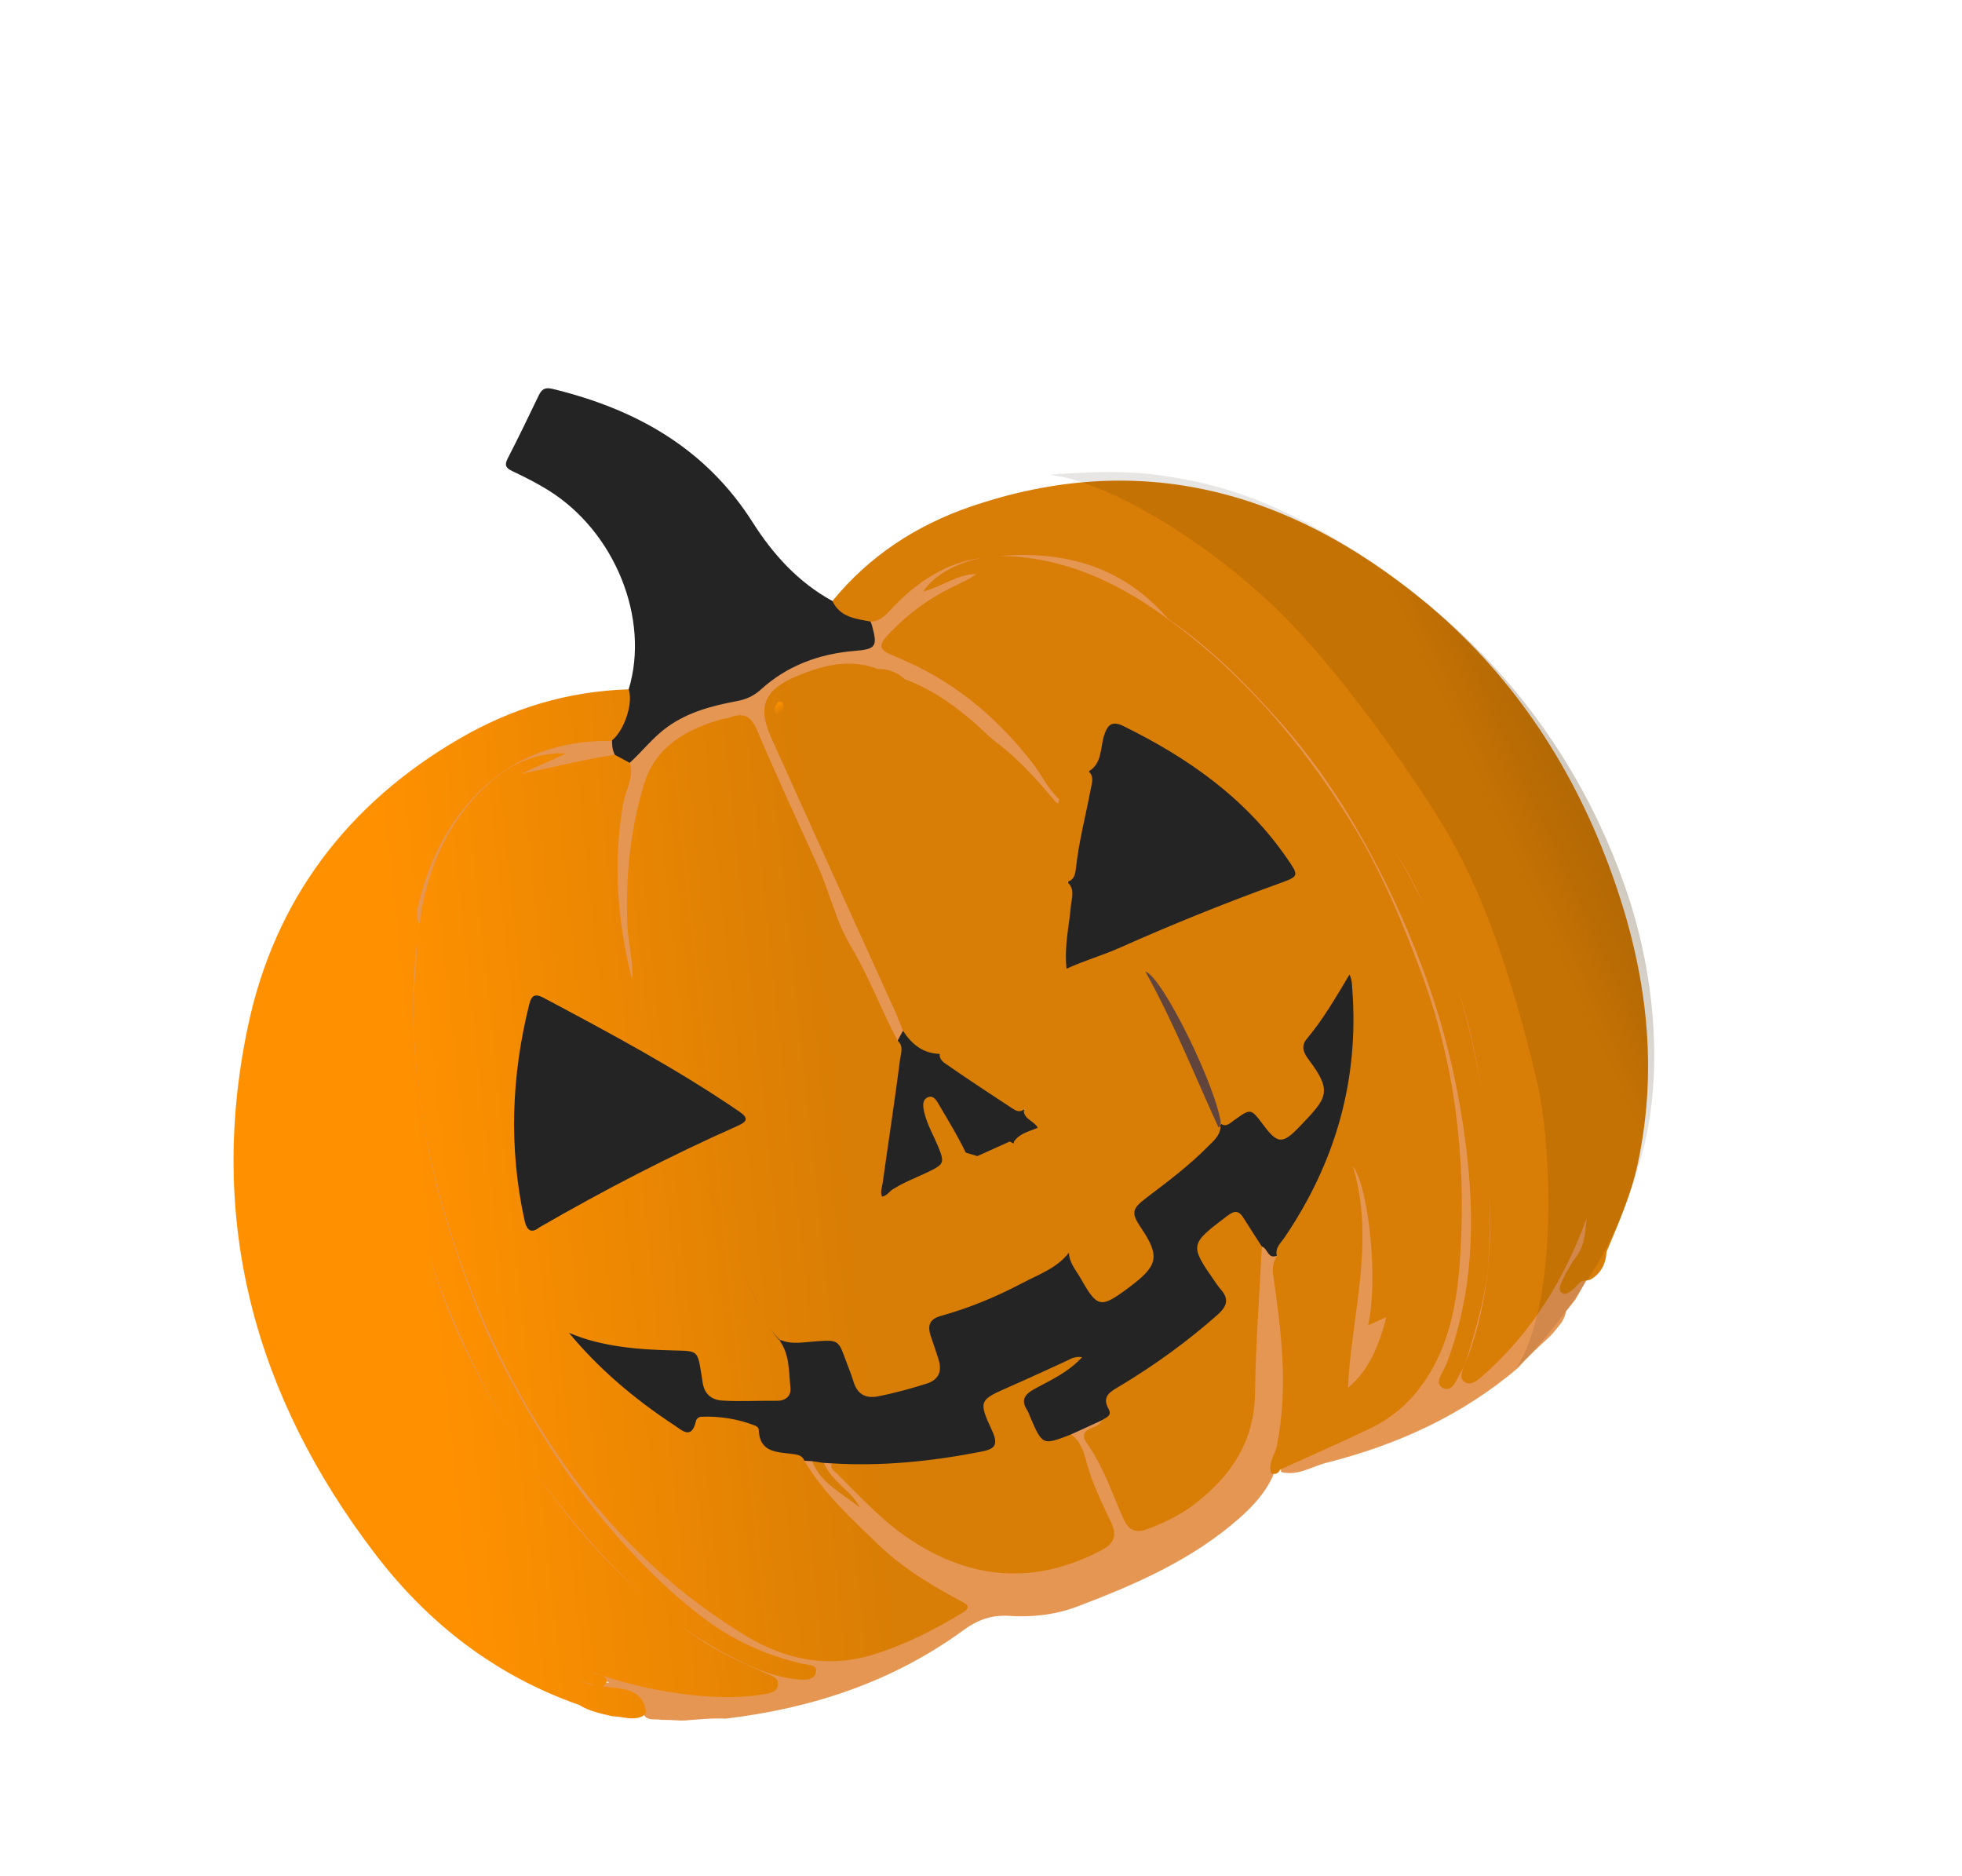 <svg width="114" height="109" viewBox="0 0 114 109" fill="none" xmlns="http://www.w3.org/2000/svg">
<path d="M48.367 34.915C48.995 35.407 49.742 35.641 50.483 35.888C51.128 36.238 51.13 36.83 51.006 37.422C50.878 38.031 50.338 38.071 49.845 38.112C47.748 38.29 45.822 38.867 44.27 40.39C43.89 40.763 43.38 40.949 42.86 41.03C40.611 41.382 38.712 42.358 37.238 44.116C37.111 44.266 36.944 44.374 36.757 44.447C36.243 44.581 35.877 44.346 35.566 43.97C35.334 43.608 35.285 43.243 35.563 42.878C36.069 41.997 36.306 41.023 36.529 40.046C37.776 35.949 35.73 30.871 31.842 28.469C31.174 28.056 30.469 27.7 29.759 27.365C29.369 27.18 29.308 27.005 29.507 26.619C30.122 25.425 30.706 24.215 31.287 23.003C31.463 22.636 31.631 22.476 32.106 22.592C36.929 23.762 40.987 26.023 43.732 30.343C44.911 32.199 46.385 33.834 48.367 34.915Z" fill="#242424"/>
<path d="M37.347 99.513C37.202 98.894 36.908 98.509 36.193 98.403C34.99 98.225 33.802 97.931 32.758 97.246C33.564 97.325 34.265 97.835 35.408 97.745C34.478 97.347 33.791 97.052 33.104 96.758C37.042 97.737 40.955 98.785 45.077 97.818C44.049 97.334 42.992 96.904 42.001 96.356C37.813 94.044 34.655 90.626 31.829 86.844C29.302 83.464 27.367 79.763 25.818 75.86C25.272 74.486 24.728 73.081 24.629 71.561C25.406 74.561 26.796 77.309 28.14 80.061C30.459 84.811 33.653 88.918 37.585 92.464C39.804 94.466 42.249 96.052 45.092 96.994C45.794 97.226 46.509 97.5 47.467 97.1C45.757 96.787 44.309 96.317 42.909 95.627C40.813 94.594 39.075 93.092 37.477 91.476C35.508 89.484 33.723 87.304 32.195 84.928C30.087 81.649 28.228 78.268 26.877 74.583C25.462 70.724 24.392 66.808 23.972 62.725C23.697 60.053 23.582 57.37 23.932 54.69C23.962 54.461 23.964 54.23 24.141 54.052C24.186 54.078 24.232 54.105 24.278 54.131C24.583 54.539 24.505 55.012 24.471 55.461C23.992 61.786 25.094 67.845 27.292 73.776C28.877 78.056 30.926 82.059 33.63 85.715C36.167 89.145 39.231 92.058 42.819 94.372C45.963 96.399 49.27 96.812 52.707 95.045C53.522 94.625 54.383 94.303 55.148 93.778C55.643 93.437 55.584 93.216 55.101 92.951C54.238 92.478 53.398 91.965 52.594 91.397C50.486 89.904 48.809 87.97 47.131 86.037C46.875 85.742 46.623 85.428 46.653 84.993C46.721 84.754 46.883 84.683 47.114 84.736C47.917 85.478 48.506 86.444 49.34 86.948C48.912 86.354 47.792 86.13 47.845 84.976C48.013 84.811 48.194 84.808 48.386 84.933C50.304 86.861 52.136 88.879 54.661 90.084C57.746 91.558 60.75 91.368 63.733 89.824C64.346 89.508 64.505 89.041 64.195 88.44C63.455 87.007 63.043 85.443 62.388 83.977C62.271 83.715 62.073 83.462 62.238 83.145C62.67 82.659 63.212 82.414 63.86 82.402C64.338 82.721 63.945 82.94 63.743 83.126C63.443 83.401 63.438 83.658 63.637 83.988C64.368 85.195 64.865 86.517 65.444 87.797C65.77 88.518 66.217 88.674 66.93 88.389C69.763 87.254 72.781 84.569 72.63 80.494C72.547 78.243 72.947 75.994 72.88 73.733C72.867 73.282 72.883 72.808 73.222 72.435C73.734 72.218 73.958 72.628 74.245 72.904C74.351 75.222 74.799 77.509 74.828 79.838C74.855 81.89 74.636 83.887 73.931 85.822C73.481 86.755 72.798 87.502 72.033 88.179C69.282 90.611 65.976 92.048 62.602 93.328C61.347 93.804 59.986 93.965 58.633 93.873C57.627 93.805 56.797 94.106 55.99 94.696C51.868 97.708 47.187 99.242 42.164 99.844C41.373 99.801 40.587 99.887 39.801 99.949C39.66 99.958 39.518 99.954 39.378 99.945C39.06 99.925 38.742 99.909 38.423 99.911C38.046 99.829 37.562 100.031 37.347 99.513Z" fill="#E59653"/>
<path d="M24.113 88.401C23.297 87.154 22.481 85.908 21.664 84.661C22.375 86.496 23.564 88.058 24.594 89.72C23.469 88.75 22.701 87.502 21.87 86.308C20.214 83.925 19.047 81.281 17.983 78.607C17.041 76.242 16.385 73.773 15.992 71.246C15.976 71.144 15.986 71.155 16.291 70.956C16.5 70.82 16.355 70.597 16.325 70.448C15.856 68.093 15.759 65.713 15.794 63.321C15.797 63.164 15.747 63.001 16.072 62.843C15.932 72.277 19.121 80.599 24.332 88.262C24.259 88.308 24.186 88.354 24.113 88.401Z" fill="#E59653"/>
<path d="M35.562 42.878C35.557 43.211 35.562 43.543 35.723 43.848C35.633 44.091 35.435 44.217 35.202 44.248C33.731 44.444 32.324 44.895 30.9 45.284C30.634 45.357 30.239 45.507 30.114 45.173C29.993 44.851 30.366 44.673 30.622 44.547C31.09 44.318 31.546 44.047 32.071 43.955C32.201 43.93 32.125 44.104 32.118 43.973C32.116 43.943 32.085 43.938 32.024 43.955C28.104 45.05 26.258 48.029 25.085 51.611C24.922 52.108 24.869 52.638 24.745 53.148C24.656 53.514 24.644 53.957 24.136 54.05L24.141 54.052C23.611 52.406 24.431 50.992 25.04 49.609C26.308 46.733 28.307 44.514 31.367 43.44C32.722 42.965 34.092 42.526 35.562 42.878Z" fill="#E59653"/>
<path d="M91.541 75.491C91.357 75.723 91.173 75.955 90.99 76.186C90.935 76.503 90.795 76.778 90.583 77.018C90.405 77.235 90.237 77.459 90.035 77.656C89.407 78.234 88.78 78.811 88.215 79.454C84.964 82.228 81.178 83.937 77.075 84.978C76.211 85.198 75.402 85.765 74.44 85.515C74.337 84.923 74.848 84.839 75.191 84.674C76.491 84.046 77.817 83.476 79.13 82.875C81.522 81.781 83.017 79.927 83.713 77.414C85.124 72.322 84.899 67.179 83.82 62.105C81.827 52.733 77.35 44.694 70.19 38.257C67.621 35.947 64.846 33.911 61.384 33.051C59.045 32.47 56.776 32.33 54.631 33.701C54.889 33.56 55.147 33.438 55.408 33.323C55.708 33.191 56 33.03 56.338 33.022C56.572 33.017 56.822 33.043 56.9 33.312C56.964 33.534 56.781 33.669 56.629 33.788C56.315 34.033 55.94 34.166 55.586 34.337C54.305 34.956 53.143 35.751 52.154 36.774C51.555 37.394 51.62 37.615 52.42 37.967C56.425 39.732 59.48 42.553 61.697 46.306C61.746 46.494 61.823 46.727 61.605 46.821C61.328 46.94 61.109 46.733 60.935 46.547C60.229 45.793 59.578 44.988 58.804 44.294C58.469 43.993 58.139 43.682 57.816 43.367C57.654 43.257 57.504 43.133 57.365 42.997C55.89 41.647 54.308 40.454 52.463 39.643C51.917 39.281 51.284 39.165 50.665 39.006C48.954 38.814 47.324 39.059 45.809 39.904C44.764 40.486 44.587 40.935 44.911 42.071C45.019 42.452 45.162 42.817 45.322 43.177C47.633 48.362 50.048 53.501 52.296 58.716C52.49 59.021 52.594 59.355 52.612 59.717C52.554 60.067 52.505 60.428 52.025 60.434C51.741 60.298 51.575 60.049 51.463 59.776C50.31 56.954 48.648 54.384 47.62 51.483C46.549 48.459 45.025 45.603 43.712 42.667C43.436 42.05 43.033 41.861 42.38 42.016C39.856 42.614 38.05 43.905 37.462 46.621C36.803 49.664 36.497 52.702 37.001 55.797C37.074 56.244 37.376 56.97 36.802 57.081C36.271 57.184 36.197 56.423 36.109 55.956C35.44 52.373 35.26 48.792 36.244 45.227C36.331 44.911 36.381 44.584 36.59 44.314C37.34 43.633 37.953 42.818 38.794 42.219C40.008 41.353 41.396 40.998 42.815 40.73C43.355 40.628 43.795 40.432 44.201 40.064C45.741 38.665 47.593 37.986 49.643 37.815C50.891 37.711 51.003 37.574 50.668 36.343C50.625 36.186 50.546 36.039 50.483 35.888C50.801 35.905 51.029 35.772 51.238 35.524C55.124 30.897 61.459 31.156 65.926 33.769C66.376 34.032 66.873 34.261 67.239 34.617C71.215 38.48 75.565 41.978 78.44 46.881C80.055 49.635 81.523 52.455 82.636 55.418C84.775 61.12 86.099 67.008 85.701 73.165C85.619 74.438 85.378 75.696 85.082 76.941C84.787 78.182 84.374 79.378 83.863 80.557C84.484 80.064 84.793 79.37 85.022 78.648C86.133 75.145 86.494 71.574 86.23 67.897C86.005 64.756 85.727 61.639 84.868 58.6C83.982 55.465 82.582 52.55 81.011 49.71C80.86 49.436 80.659 49.18 80.793 48.826C86.484 58.647 88.597 68.984 85.312 80.187C87.2 78.81 88.668 76.999 89.861 74.933C91.036 72.897 92.212 70.864 92.894 68.565C92.818 68.989 92.737 69.411 92.668 69.836C92.575 70.406 91.939 70.932 92.577 71.585C92.668 71.677 92.387 72.177 92.228 72.46C91.764 73.283 91.275 74.092 90.928 75.042C91.148 74.775 91.413 74.533 91.578 74.236C91.83 73.781 92.027 74.047 92.252 74.229C92.015 74.65 91.778 75.07 91.541 75.491Z" fill="#E59653"/>
<path d="M62.114 72.605C62.618 73.407 63.142 74.197 63.618 75.016C63.867 75.444 64.069 75.599 64.505 75.22C65.073 74.728 65.666 74.257 66.291 73.841C66.944 73.406 66.891 72.945 66.524 72.361C66.091 71.672 65.349 70.934 65.5 70.203C65.651 69.474 66.68 69.169 67.31 68.661C68.534 67.675 69.755 66.69 70.806 65.514C70.843 65.44 70.89 65.373 70.944 65.311C71.128 65.18 71.329 65.068 71.494 64.918C72.668 63.851 72.665 63.848 73.635 65.183C74.401 66.237 74.401 66.237 75.275 65.305C76.956 63.512 76.982 63.494 75.621 61.478C75.253 60.933 75.289 60.613 75.701 60.134C76.253 59.491 76.723 58.772 77.184 58.057C77.64 57.35 78.041 56.607 78.565 55.914C79.578 62.225 78.011 67.872 74.191 72.947C73.659 73.168 73.661 72.51 73.319 72.417C72.78 72.283 72.573 71.801 72.316 71.402C71.956 70.844 71.58 70.832 71.12 71.244C71.071 71.288 71.019 71.327 70.968 71.368C69.635 72.432 69.635 72.432 70.589 73.87C70.697 74.034 70.805 74.197 70.912 74.362C71.679 75.54 71.619 75.954 70.606 76.885C69.034 78.33 67.279 79.524 65.471 80.643C64.999 80.935 64.632 81.237 64.649 81.86C64.66 82.245 64.536 82.589 64.022 82.512C63.426 82.785 62.83 83.058 62.234 83.33C61.249 84.451 60.473 84.386 59.844 83.129C58.864 81.169 58.999 80.792 61.02 79.843C61.187 79.764 61.355 79.69 61.521 79.611C60.474 80.081 59.458 80.621 58.397 81.058C57.65 81.365 57.363 81.837 57.736 82.595C58.478 84.102 58.241 84.462 56.477 84.748C54.274 85.106 52.071 85.452 49.827 85.369C49.301 85.349 48.772 85.356 48.325 85.012C48.175 85.004 48.026 84.996 47.876 84.987C47.618 85.138 47.396 85.04 47.183 84.885C47.034 84.877 46.886 84.868 46.737 84.86C46.187 84.781 45.639 84.664 45.086 84.631C44.31 84.585 43.723 84.434 43.925 83.438C44.016 82.989 43.661 82.909 43.317 82.854C42.735 82.761 42.139 82.712 41.577 82.548C40.803 82.323 40.391 82.455 40.482 83.357C40.497 83.506 40.418 83.664 40.38 83.829C37.815 82.558 34.167 79.448 32.178 76.806C34.852 77.936 37.522 78.3 40.27 78.164C40.761 78.14 40.826 78.47 40.892 78.861C41.275 81.108 41.282 81.107 43.544 81.107C43.74 81.107 43.937 81.1 44.134 81.105C45.779 81.142 45.785 81.141 45.527 79.489C45.462 79.071 45.348 78.66 45.256 78.246C45.335 78.069 45.031 77.78 45.418 77.693C46.331 77.634 47.256 77.647 48.153 77.492C48.848 77.372 49.096 77.635 49.261 78.228C49.453 78.921 49.738 79.588 49.919 80.282C50.071 80.864 50.361 80.998 50.919 80.832C51.891 80.545 52.873 80.289 53.859 80.059C54.373 79.939 54.49 79.714 54.298 79.226C54.035 78.558 53.864 77.852 53.583 77.192C53.328 76.593 53.544 76.42 54.107 76.256C56.95 75.429 59.617 74.199 62.114 72.605Z" fill="#242424"/>
<path d="M47.183 84.885C47.414 84.92 47.645 84.954 47.876 84.988C48.309 86.064 49.443 86.574 49.968 87.583C48.96 86.762 47.706 86.201 47.183 84.885Z" fill="#D87D05"/>
<path d="M52.465 59.882C53.186 60.33 53.906 60.779 54.627 61.227C56.256 62.304 57.886 63.382 59.516 64.46L59.501 64.448C59.922 64.793 60.344 65.137 60.862 65.561C60.15 65.882 59.535 66.161 58.919 66.439C58.777 66.483 58.641 66.464 58.506 66.41C57.026 65.633 55.676 64.649 54.279 63.739C53.332 63.122 53.238 63.164 53.002 64.276C52.637 65.998 52.501 67.774 51.791 69.415C51.461 69.865 51.461 69.865 50.837 70.077C51.28 66.844 51.718 63.65 52.155 60.455C52.259 60.264 52.362 60.073 52.465 59.882Z" fill="#242424"/>
<path d="M63.258 44.815C63.529 43.871 63.818 42.933 64.061 41.983C64.186 41.495 64.399 41.441 64.83 41.64C69.195 43.661 72.98 46.379 75.618 50.504C75.906 50.955 75.881 51.124 75.334 51.31C70.86 52.831 66.504 54.651 62.201 56.596C61.633 56.853 61.493 56.706 61.549 56.151C61.715 54.523 61.879 52.894 62.044 51.266C62.449 49.115 62.853 46.965 63.258 44.815Z" fill="#242424"/>
<path d="M51.791 69.415C52.187 67.205 52.583 64.995 53.006 62.631C54.969 63.91 56.817 65.113 58.664 66.317C58.48 66.843 58.021 67.076 57.55 67.156C57.007 67.249 56.502 67.471 55.958 67.535C55.489 66.238 54.633 65.146 54.011 63.772C53.762 64.682 54.3 65.243 54.563 65.853C55.401 67.795 55.422 67.787 53.496 68.656C52.929 68.912 52.359 69.162 51.791 69.415Z" fill="#242424"/>
<path d="M45.418 77.693C45.364 77.877 45.31 78.062 45.256 78.246C43.072 75.067 41.718 71.5 40.386 67.86C40.796 67.739 41.015 67.955 41.142 68.259C41.493 69.102 41.876 69.929 42.202 70.785C43.108 73.161 44.022 75.542 45.418 77.693Z" fill="#61453D"/>
<path d="M46.316 92.387C45.658 91.714 45.089 91.132 44.372 90.398C46.721 90.775 48.222 92.521 50.258 93.076C48.527 93.496 45.597 92.858 44.319 91.761C45.06 91.713 45.495 92.5 46.316 92.387Z" fill="#61453D"/>
<path d="M48.366 34.915C50.502 32.306 53.236 30.517 56.381 29.438C66.21 26.066 74.908 28.504 82.701 34.896C87.7 38.997 91.213 44.233 93.471 50.261C95.575 55.875 96.444 61.663 95.155 67.631C94.772 69.404 94.047 71.058 93.35 72.72C93.302 73.42 93.03 73.989 92.395 74.346C92.301 74.373 92.204 74.388 92.106 74.394C91.727 74.417 91.595 74.775 91.335 74.959C91.146 75.093 90.936 75.271 90.724 75.085C90.57 74.949 90.64 74.711 90.716 74.526C90.956 73.948 91.288 73.41 91.648 72.91C92.124 72.248 92.097 71.466 92.197 70.75C90.925 74.258 89.009 77.442 86.073 79.993C85.8 80.23 85.46 80.508 85.107 80.288C84.768 80.077 84.942 79.686 85.065 79.391C86.42 76.144 86.676 72.766 86.572 69.348C86.593 70.61 86.564 71.876 86.488 73.147C86.369 75.12 85.817 77.019 85.234 78.9C85.157 79.149 85.074 79.406 84.93 79.624C84.641 80.064 84.45 80.925 83.837 80.631C83.278 80.363 83.864 79.711 84.034 79.266C85.615 75.135 85.719 70.872 85.177 66.558C84.813 63.665 84.196 60.809 83.288 58.048C82.245 54.877 80.887 51.826 79.259 48.894C77.855 46.364 76.235 44.005 74.308 41.852C72.448 39.774 70.494 37.797 68.205 36.179C68.045 36.065 67.876 35.955 67.746 35.809C65.068 32.8 61.683 31.986 57.978 32.309C58.15 32.301 58.322 32.299 58.493 32.306C61.881 32.443 64.807 33.78 67.536 35.726C72.059 38.953 75.605 43.076 78.498 47.75C80.2 50.499 81.462 53.489 82.593 56.54C84.552 61.822 85.189 67.277 84.853 72.833C84.691 75.521 84.264 78.24 82.563 80.537C81.762 81.618 80.767 82.437 79.572 83.005C77.855 83.822 76.113 84.587 74.382 85.374C74.275 85.606 74.097 85.672 73.859 85.593C73.662 84.997 74.083 84.523 74.191 83.989C74.866 80.654 74.456 77.345 73.972 74.042C73.907 73.602 74.005 73.289 74.192 72.948C74.072 72.491 74.412 72.22 74.626 71.905C77.589 67.548 78.968 62.757 78.575 57.483C78.556 57.224 78.564 56.958 78.413 56.614C77.62 57.938 76.877 59.225 75.92 60.364C75.577 60.773 75.75 61.175 76.02 61.531C77.466 63.441 77.096 63.789 75.526 65.433C74.52 66.486 74.239 66.468 73.398 65.345C72.675 64.38 72.68 64.386 71.716 65.072C71.449 65.262 71.159 65.588 70.822 65.151C70.615 64.613 70.399 64.078 70.181 63.551C70.438 64.184 70.686 64.83 70.916 65.483C70.881 65.991 70.502 66.284 70.187 66.604C69.107 67.7 67.88 68.623 66.656 69.55C65.782 70.213 65.693 70.432 66.298 71.329C67.455 73.042 67.258 73.561 65.529 74.844C63.963 76.005 63.759 75.981 62.806 74.292C62.534 73.811 62.125 73.369 62.109 72.774C61.41 73.673 60.348 74.039 59.398 74.54C57.896 75.334 56.32 75.986 54.677 76.444C54.017 76.628 53.875 76.988 54.078 77.606C54.23 78.072 54.399 78.533 54.541 79.001C54.747 79.681 54.529 80.161 53.841 80.38C52.906 80.676 51.96 80.936 50.996 81.122C50.262 81.263 49.798 80.962 49.586 80.25C49.465 79.843 49.299 79.451 49.153 79.052C48.703 77.82 48.705 77.832 47.344 77.928C46.667 77.975 45.976 78.128 45.314 77.826C45.095 77.632 44.913 77.414 44.756 77.183C44.91 77.424 45.084 77.655 45.288 77.867C45.89 78.684 45.827 79.667 45.928 80.6C45.985 81.13 45.612 81.386 45.124 81.378C44.075 81.361 43.025 81.431 41.976 81.365C41.338 81.325 40.944 80.995 40.832 80.352C40.799 80.158 40.774 79.963 40.742 79.769C40.536 78.499 40.529 78.481 39.269 78.456C37.097 78.412 34.948 78.239 33.057 77.427C34.734 79.457 36.817 81.246 39.134 82.767C39.64 83.1 40.183 83.671 40.442 82.539C40.469 82.42 40.609 82.31 40.739 82.305C41.826 82.262 42.882 82.429 43.896 82.828C43.986 82.864 44.082 82.959 44.085 83.044C44.126 84.421 45.179 84.347 46.103 84.474C46.356 84.509 46.631 84.561 46.738 84.861C47.853 86.743 49.453 88.207 51.001 89.702C52.398 91.052 54.053 92.066 55.764 92.978C56.113 93.165 56.52 93.329 55.935 93.685C54.285 94.69 52.576 95.557 50.711 96.129C48.063 96.94 45.581 96.388 43.354 95.04C38.697 92.222 34.946 88.433 31.963 83.858C30.237 81.212 28.772 78.441 27.604 75.523C25.388 69.989 23.994 64.277 24.031 58.258C24.038 57.133 24.24 56.013 24.208 54.889C23.732 58.991 24.131 63.054 24.952 67.089C25.448 69.525 26.189 71.891 27.045 74.233C27.598 75.745 28.177 77.242 28.896 78.671C30.649 82.151 32.666 85.467 35.184 88.467C36.94 90.559 38.841 92.488 41.037 94.115C42.722 95.362 44.604 96.188 46.645 96.656C46.952 96.727 47.439 96.691 47.42 97.076C47.395 97.563 46.886 97.599 46.496 97.574C44.987 97.473 43.64 96.845 42.331 96.164C41.211 95.58 40.166 94.908 39.181 94.17C39.637 94.518 40.105 94.857 40.583 95.185C41.778 96.003 43.104 96.58 44.417 97.176C44.757 97.33 45.283 97.425 45.199 97.914C45.121 98.359 44.62 98.381 44.234 98.446C41.682 98.877 37.586 98.32 34.3 97.098C34.315 97.105 34.337 97.114 34.362 97.129C34.681 97.317 35.368 97.31 35.235 97.728C35.184 97.886 35.086 97.951 34.965 97.965C35.385 98.015 35.82 98.044 36.243 98.132C37.001 98.29 37.465 98.687 37.53 99.484C37.481 99.574 37.413 99.648 37.328 99.705C36.754 99.975 36.178 99.718 35.603 99.706C34.932 99.553 34.252 99.421 33.654 99.048C28.802 97.349 24.899 94.33 21.807 90.287C14.82 81.151 12.008 70.903 14.417 59.569C15.97 52.267 20.198 46.68 26.72 42.898C29.763 41.134 33.013 40.152 36.529 40.047C36.808 40.861 36.257 42.495 35.52 43.04C32.614 43.01 30.029 43.866 27.919 45.909C25.951 47.814 24.834 50.193 24.24 52.838C24.171 53.147 24.29 53.449 24.323 53.754C24.474 53.41 24.461 53.017 24.534 52.655C25.125 49.705 26.432 47.129 28.76 45.211C29.896 44.275 31.302 43.699 32.894 43.77L30.277 44.953C32.106 44.586 33.894 44.121 35.723 43.849C36.012 44.004 36.302 44.16 36.59 44.315C36.853 45.17 36.343 45.907 36.205 46.698C35.6 50.163 35.878 53.572 36.736 56.952C36.808 55.857 36.496 54.8 36.452 53.707C36.343 50.939 36.619 48.224 37.413 45.578C38.067 43.402 39.807 42.413 41.836 41.806C42.023 41.751 42.227 41.746 42.408 41.678C43.188 41.386 43.632 41.584 43.983 42.408C45.111 45.06 46.327 47.676 47.516 50.302C48.216 51.85 48.575 53.547 49.455 55.01C50.504 56.756 51.197 58.67 52.156 60.456C52.522 60.782 52.344 61.187 52.296 61.558C51.989 63.954 51.618 66.343 51.285 68.736C51.249 68.987 51.136 69.24 51.249 69.512C51.569 69.472 51.699 69.145 51.969 69.037C52.584 68.649 53.266 68.405 53.915 68.091C54.86 67.633 54.896 67.544 54.506 66.6C54.243 65.965 53.892 65.363 53.721 64.692C53.632 64.344 53.536 63.885 53.937 63.736C54.288 63.607 54.469 64.03 54.632 64.303C55.15 65.176 55.674 66.047 56.116 66.959C56.339 67.029 56.562 67.097 56.786 67.163C57.412 66.881 58.038 66.6 58.664 66.318C58.747 66.357 58.83 66.397 58.912 66.436C58.908 66.407 58.905 66.375 58.905 66.338C59.225 65.84 59.785 65.739 60.297 65.516C60.095 65.121 59.521 65.04 59.481 64.533C59.505 64.508 59.531 64.486 59.556 64.462C59.541 64.458 59.525 64.456 59.51 64.451C59.508 64.448 59.505 64.444 59.502 64.44C59.268 64.655 59.025 64.528 58.824 64.395C57.513 63.53 56.195 62.673 54.908 61.772C54.728 61.646 54.576 61.475 54.598 61.225C53.625 61.199 52.971 60.661 52.466 59.883C52.338 59.561 52.21 59.237 52.082 58.915L48.434 50.874C47.219 48.193 46.005 45.511 44.797 42.827C44.012 41.083 44.407 40.088 46.186 39.328C47.638 38.708 49.128 38.281 50.696 38.757L51.01 38.865L51.229 38.871C51.73 38.908 52.174 39.098 52.558 39.447L52.558 39.448L52.917 39.589C54.691 40.328 56.162 41.516 57.539 42.839L57.881 43.12L57.882 43.12C59.197 44.111 60.285 45.329 61.335 46.585C61.371 46.628 61.438 46.647 61.49 46.677L61.538 46.432C60.884 45.823 60.519 45.001 59.979 44.307C57.869 41.596 55.306 39.475 52.103 38.177C51.005 37.732 50.938 37.546 51.794 36.672C52.805 35.639 53.956 34.779 55.263 34.144C55.756 33.904 56.263 33.689 56.721 33.349C55.608 33.355 54.726 34.088 53.65 34.363C54.244 33.425 55.591 32.681 57.064 32.411C57.023 32.417 56.981 32.421 56.939 32.427C54.966 32.702 53.348 33.778 51.962 35.197C51.579 35.589 51.249 36.078 50.618 36.114C49.741 35.952 48.819 35.874 48.366 34.915ZM48.324 85.012C51.221 85.19 54.081 84.9 56.924 84.349C57.69 84.201 58.08 84.053 57.645 83.115C56.827 81.354 56.894 81.331 58.711 80.537C59.793 80.064 60.863 79.564 61.937 79.074C62.186 78.96 62.417 78.779 62.878 78.844C62.039 79.745 61.051 80.174 60.135 80.675C59.515 81.014 59.298 81.338 59.702 81.957C59.772 82.065 59.806 82.198 59.858 82.318C60.573 83.971 60.573 83.972 62.234 83.331C62.781 83.722 62.976 84.355 63.128 84.93C63.459 86.177 64.029 87.316 64.57 88.466C64.938 89.246 64.689 89.696 64.004 90.056C60.138 92.091 56.419 91.802 52.813 89.39C51.222 88.325 49.957 86.91 48.606 85.587C48.461 85.444 48.224 85.297 48.324 85.012ZM71.334 70.617C71.768 70.289 72.004 70.35 72.263 70.769C72.606 71.323 72.966 71.868 73.318 72.417C73.179 75.256 72.96 78.095 72.922 80.935C72.885 83.752 71.517 85.76 69.401 87.387C68.595 88.006 67.677 88.448 66.727 88.811C66.055 89.068 65.61 88.981 65.267 88.211C64.606 86.721 64.092 85.152 63.128 83.805C62.856 83.425 62.975 83.143 63.407 82.965C63.645 82.868 63.907 82.786 64.021 82.512C64.244 82.35 64.636 82.256 64.418 81.866C63.98 81.085 64.559 80.829 65.065 80.524C67.085 79.309 68.988 77.938 70.754 76.371C71.304 75.882 71.421 75.456 70.925 74.9C70.838 74.803 70.762 74.695 70.687 74.588C69.088 72.3 69.098 72.312 71.334 70.617ZM33.675 97.609C33.96 97.772 34.278 97.859 34.613 97.916C34.502 97.883 34.387 97.842 34.281 97.81L33.99 97.735C33.855 97.692 33.738 97.634 33.675 97.609ZM30.661 84.844C32.575 87.75 34.789 90.413 37.411 92.717C35.643 91.139 34.064 89.347 32.568 87.469C31.89 86.618 31.257 85.741 30.661 84.844ZM84.85 57.916C85.389 59.712 85.791 61.526 86.072 63.355C85.768 61.251 85.305 59.178 84.61 57.157C84.693 57.408 84.774 57.662 84.85 57.916ZM24.889 72.678C25.595 75.435 26.932 78.368 28.453 81.159C28.845 81.878 29.253 82.586 29.675 83.282C28.198 80.825 26.967 78.228 25.873 75.557C25.441 74.503 25.095 73.414 24.889 72.678ZM43.789 75.24C43.887 75.445 43.98 75.654 44.075 75.863C43.98 75.649 43.887 75.434 43.787 75.227C43.55 74.737 43.317 74.246 43.087 73.753C43.318 74.25 43.553 74.746 43.789 75.24ZM67.628 57.995C68.118 58.977 68.657 60.079 69.193 61.256C68.66 60.071 68.126 58.964 67.628 57.995ZM59.51 64.451C59.511 64.454 59.514 64.457 59.516 64.46C59.515 64.459 59.503 64.45 59.501 64.449C59.504 64.45 59.507 64.45 59.51 64.451ZM41.085 68.685C41.404 69.776 41.804 70.833 42.245 71.873C41.805 70.833 41.407 69.774 41.085 68.685ZM81.127 49.563C81.702 50.538 82.27 51.593 82.806 52.706C82.28 51.565 81.722 50.495 81.127 49.563ZM65.281 42.184C64.632 41.865 64.359 42.077 64.151 42.729C63.923 43.446 64.052 44.336 63.259 44.815C63.257 44.818 63.254 44.822 63.252 44.825C63.258 44.825 63.265 44.825 63.271 44.827C63.583 45.135 63.44 45.498 63.376 45.84C63.089 47.374 62.683 48.886 62.515 50.443C62.48 50.769 62.417 51.13 62.017 51.225C62.026 51.239 62.035 51.253 62.044 51.266C62.475 51.682 62.261 52.19 62.22 52.658C62.118 53.818 61.83 54.967 61.97 56.277C63.019 55.795 64.063 55.503 65.03 55.072C68.111 53.701 71.232 52.438 74.404 51.296C75.495 50.903 75.462 50.856 74.792 49.882C72.382 46.374 69.036 44.029 65.281 42.184Z" fill="url(#paint0_linear_1_6836)"/>
<path d="M31.353 71.295C30.878 71.677 30.608 71.496 30.475 70.886C29.557 66.678 29.712 62.498 30.754 58.333C30.885 57.811 31.1 57.71 31.578 57.964C35.453 60.025 39.323 62.091 42.953 64.574C43.493 64.943 43.44 65.148 42.861 65.405C38.935 67.147 35.127 69.118 31.353 71.295Z" fill="#242424"/>
<path d="M45.181 41.59C44.898 41.258 45.033 41.007 45.215 40.776C45.242 40.743 45.431 40.769 45.455 40.814C45.612 41.117 45.511 41.362 45.181 41.59Z" fill="url(#paint1_linear_1_6836)"/>
<path d="M79.494 76.994C79.865 76.826 80.174 76.687 80.552 76.516C80.129 78.18 79.505 79.671 78.322 80.612C78.513 76.424 79.93 72.136 78.61 67.749C79.562 69.073 80.084 74.395 79.494 76.994Z" fill="#E59653"/>
<path d="M70.945 65.311C70.899 65.379 70.853 65.447 70.807 65.514C69.418 62.491 68.195 59.392 66.552 56.448C67.507 56.672 70.712 63.209 70.945 65.311Z" fill="#61453D"/>
<path d="M60.954 27.588C60.954 27.588 64.695 27.22 67.29 27.597C68.601 27.788 71.074 28.12 74.282 29.578C78.113 31.319 82.919 34.456 86.931 38.866C89.965 42.202 92.631 46.404 94.42 51.506C96.371 57.068 96.59 63.044 95.334 67.312C94.758 69.268 94.222 70.804 93.182 72.785C91.859 75.179 89.586 78.204 88.138 79.417C90.583 75.576 90.136 66.323 89.308 62.833C87.461 55.045 85.594 50.764 83.603 47.549C82.192 45.272 77.791 38.738 73.771 34.993C69.16 30.699 63.699 27.803 60.954 27.588Z" fill="url(#paint2_linear_1_6836)" fill-opacity="0.49"/>
<defs>
<linearGradient id="paint0_linear_1_6836" x1="87.038" y1="58.686" x2="1.785" y2="67.752" gradientUnits="userSpaceOnUse">
<stop offset="0.45" stop-color="#D87D05"/>
<stop offset="0.743" stop-color="#FF9100"/>
</linearGradient>
<linearGradient id="paint1_linear_1_6836" x1="45.125" y1="40.814" x2="45.426" y2="41.48" gradientUnits="userSpaceOnUse">
<stop stop-color="#FF9100"/>
<stop offset="1" stop-color="#D87D05"/>
</linearGradient>
<linearGradient id="paint2_linear_1_6836" x1="96.95" y1="36.868" x2="84.713" y2="42.465" gradientUnits="userSpaceOnUse">
<stop stop-color="#875100"/>
<stop offset="1" stop-color="#211400" stop-opacity="0.22"/>
</linearGradient>
</defs>
</svg>

